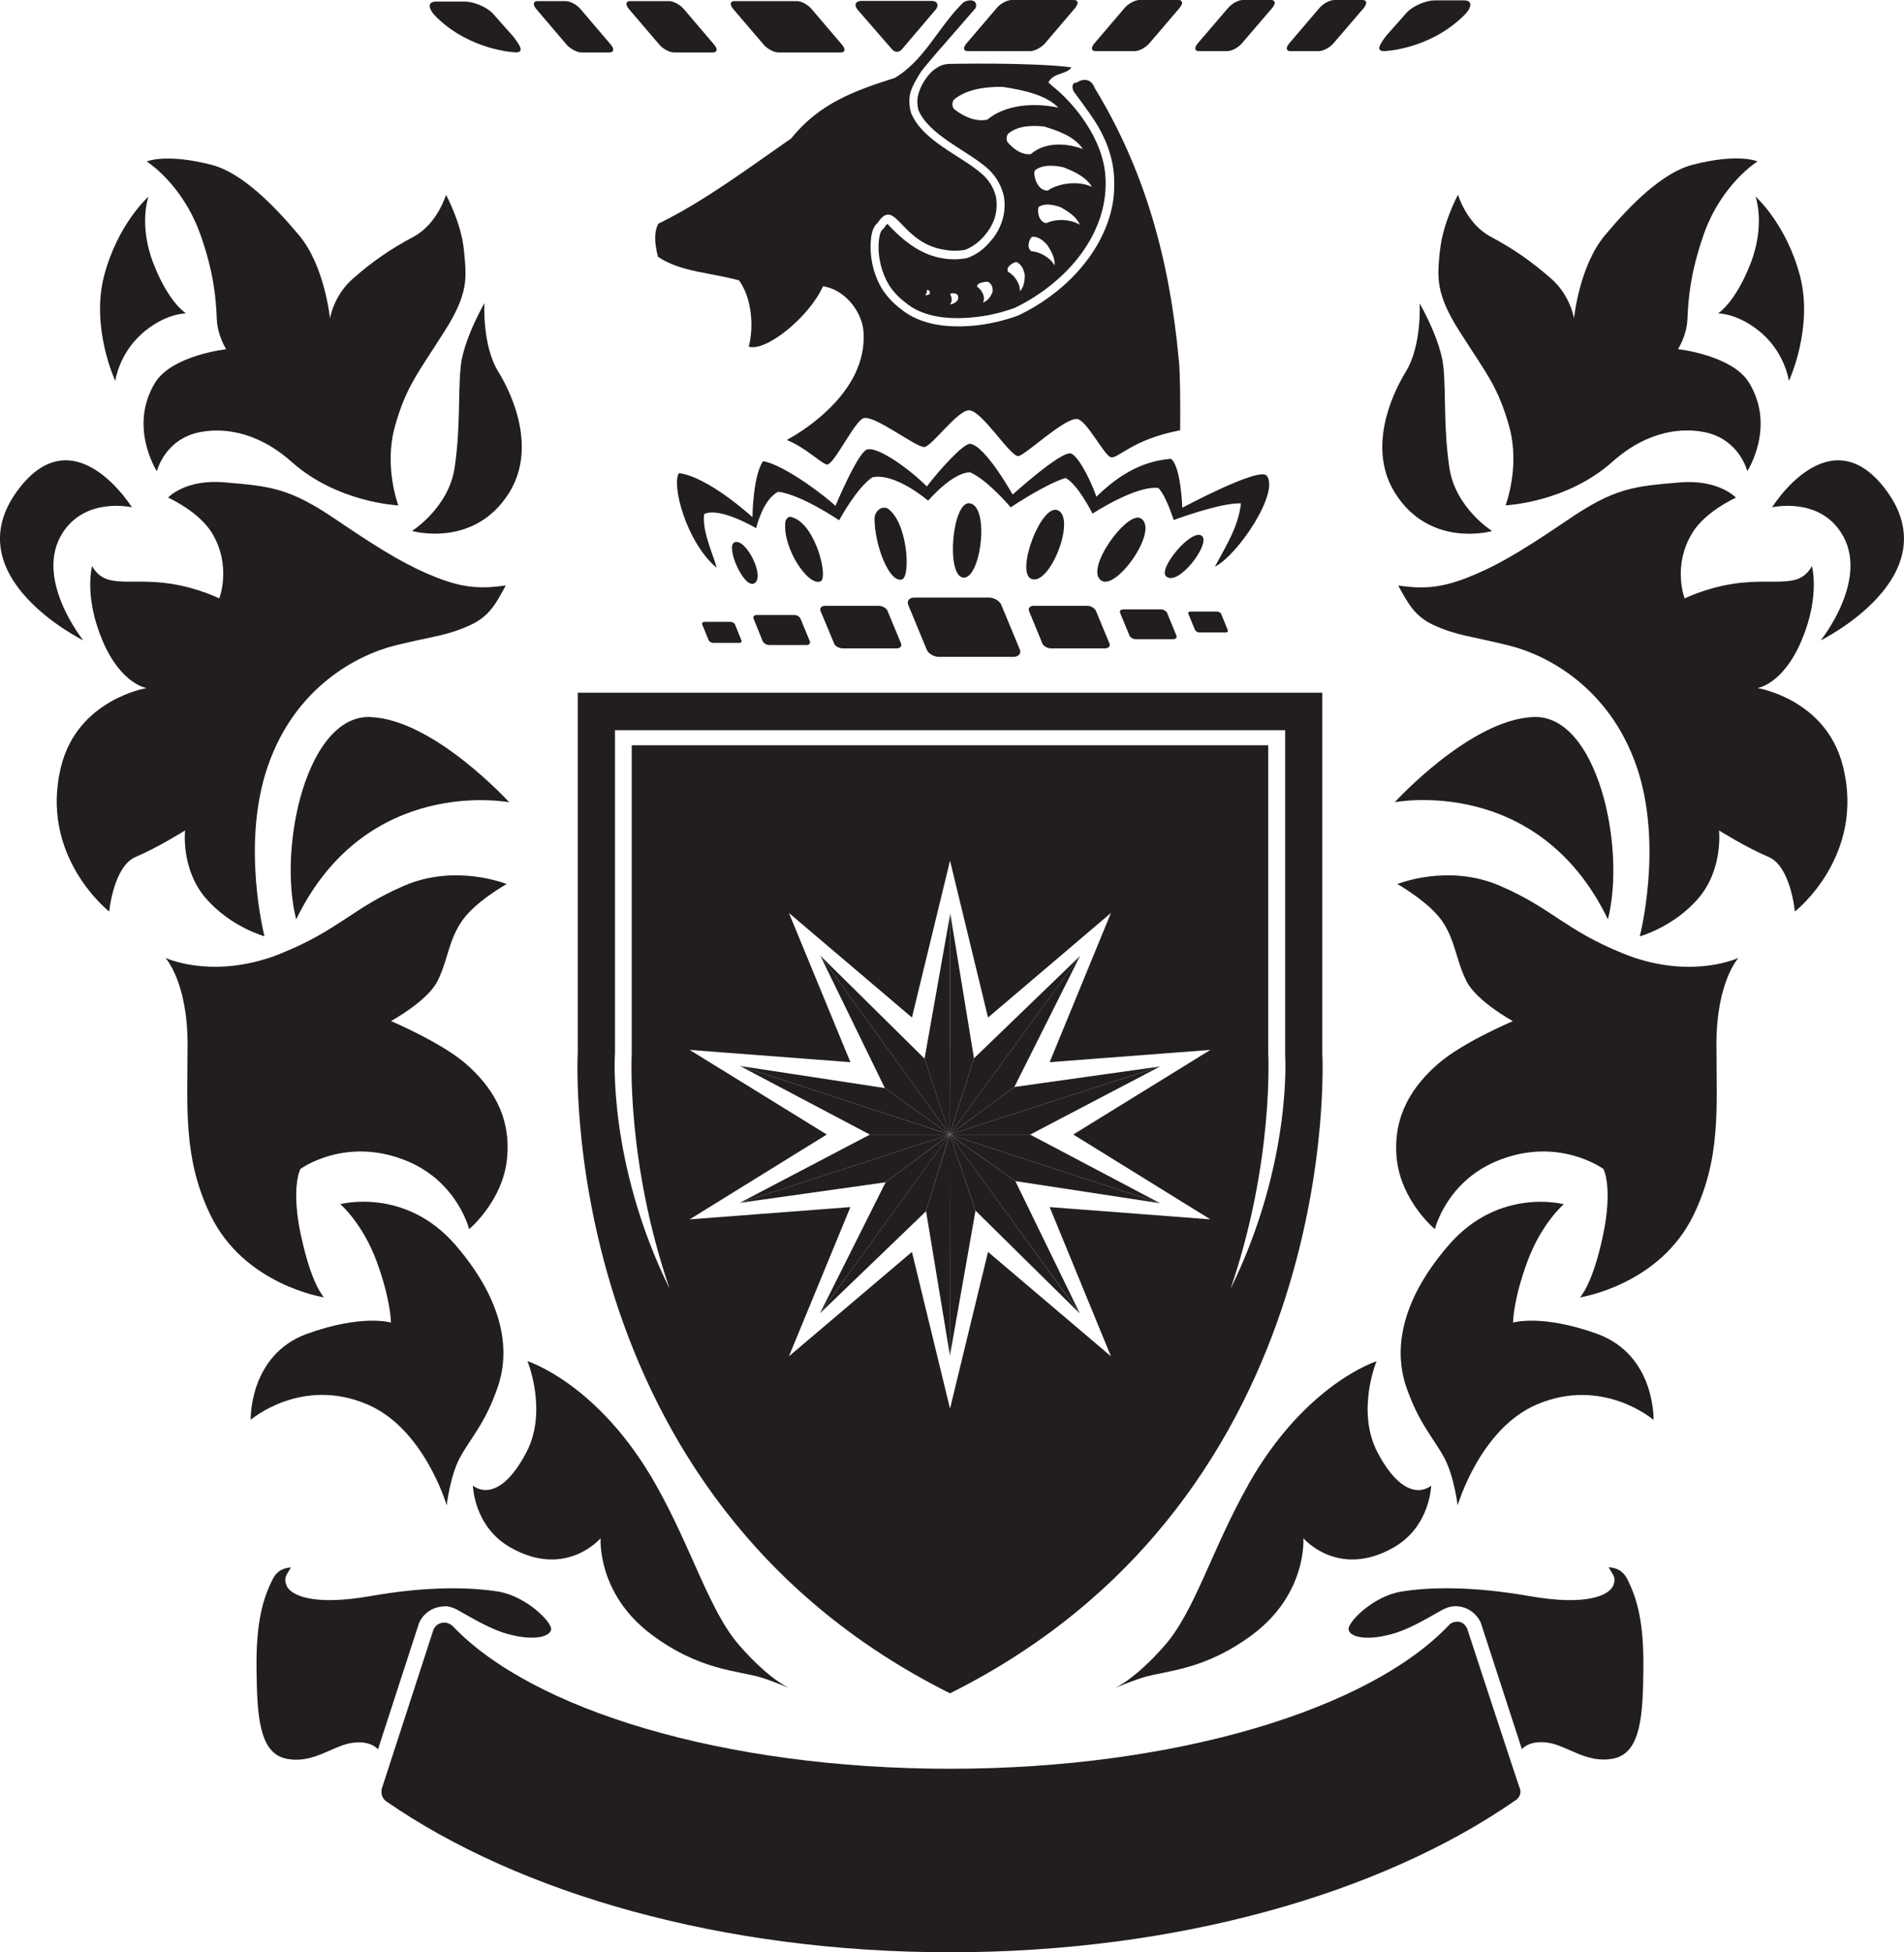 <?xml version="1.0" encoding="UTF-8"?> <svg xmlns="http://www.w3.org/2000/svg" id="Layer_2" data-name="Layer 2" viewBox="0 0 226.47 232.12"><defs><style> .cls-1 { fill: #221e1f; stroke-width: 0px; } </style></defs><g id="P_Black" data-name="P Black"><g id="Crest"><path class="cls-1" d="M56.25,176.64s.1,4.87,4.45,7.34c6.6,3.78,10.74-1.09,10.74-1.09,0,0-.47,6.56,6.02,11.43,5.78,4.33,10.29,4.28,13.11,5.14,1.71.55,3.36,1.28,3.36,1.28,0,0-2.41-1-5.99-5.11-3.58-4.09-5.62-11.48-9.94-19.12-6.79-12.02-15.26-14.67-15.26-14.67,0,0,2.44,5.93-.13,10.84-3.48,6.6-6.36,3.95-6.36,3.95"></path><path class="cls-1" d="M35.81,146.98c-1.25-5.85-.08-7.99-.08-7.99,0,0,5.44-4.01,12.8-.9,5.91,2.51,7.27,8.05,7.27,8.05,0,0,4.07-3.37,4.52-8.51.47-5.13-2.01-8.61-4.92-11.16-2.93-2.54-8.9-5.07-8.9-5.07,0,0,4.31-2.33,5.53-4.74.49-.95.78-1.88,1.07-2.82.44-1.44.84-2.86,1.8-4.27,1.54-2.32,5.36-4.46,5.36-4.46,0,0-6.04-2.46-12.19.2-6.17,2.66-7.72,5.25-14.6,8.03-.45.19-.88.35-1.3.5h-.02c-7.36,2.46-12.47.05-12.47.05,0,0,2.63,2.82,2.63,10.29s-.56,13.48,2.71,20.26c4.05,8.39,13.52,9.81,13.52,9.81,0,0-1.47-1.42-2.72-7.28"></path><path class="cls-1" d="M43.72,166.99c6.76,2.9,9.41,11.99,9.41,11.99,0,0,.4-3.47,1.56-5.64,1.3-2.41,3.05-4.1,4.54-8.5,1.38-4.09.92-9.89-5.06-16.82-6-6.92-13.69-4.85-13.69-4.85,0,0,2.65,2.26,4.34,6.86,1.68,4.6,1.68,7.22,1.68,7.22,0,0-3.37-1.04-10,1.34-6.91,2.53-6.68,10.22-6.68,10.22,0,0,6.03-5.2,13.9-1.82"></path><path class="cls-1" d="M23.85,27.91c1.59,4.54,1.83,7.52,1.94,10.05.07,1.94,1.11,3.56,1.11,3.56,0,0-6.42.72-8.44,3.96-3.23,5.27.2,10.55.2,10.55,0,0,.92-3.86,5.18-4.66,2.35-.45,6.51-.32,10.85,3.55,5.48,4.88,12.69,5.17,12.69,5.17,0,0-1.74-4.56-.42-9.33,1.31-4.76,2.76-6.39,5.79-11.18,3.06-4.74,2.74-6.58,2.43-9.83-.29-3.2-2.13-6.59-2.13-6.59,0,0-1.01,3.44-3.83,4.97-2.85,1.53-4.89,2.94-7.21,4.97-2.34,2.02-2.76,4.76-2.76,4.76,0,0-.61-6.19-3.64-9.84-3.05-3.64-6.85-7.49-10.44-8.42-5.49-1.41-7.72-.4-7.72-.4,0,0,4.25,2.64,6.39,8.71"></path><path class="cls-1" d="M57.61,36.06s-2.52,4.35-2.82,7.59c-.32,3.25,0,7.2-.72,11.97-.71,4.77-5.07,7.51-5.07,7.51,0,0,7.42,2.12,11.57-4.56,3.16-5.09.62-11.26-1.32-14.41-1.92-3.15-1.63-8.1-1.63-8.1"></path><path class="cls-1" d="M16.85,39.69c2.8-2.47,5.28-2.43,5.28-2.43,0,0-2.04-1.21-3.86-5.88-1.83-4.66-.61-8-.61-8,0,0-3.66,3.23-5.28,9.42-1.61,6.19,1.33,12.49,1.33,12.49,0,0,.41-3.16,3.15-5.6"></path><path class="cls-1" d="M7.47,63.32c2.77-4.28,8.22-3,8.22-3,0,0-6.81-11-13.5-2.14-7.8,10.34,7.72,17.96,7.72,17.96,0,0-5.97-7.39-2.44-12.82"></path><path class="cls-1" d="M44.1,85.25c-7.61-.33-11.07,15.46-8.87,24.06,8.36-17.24,25.34-13.92,25.34-13.92,0,0-8.95-9.82-16.46-10.13"></path><path class="cls-1" d="M24.45,106.76c2.96,3.46,7.01,4.56,7.01,4.56,0,0-2.84-10.97.42-20.29,3.24-9.34,10.63-13.19,15.21-14.31,4.56-1.12,6.09-1.12,8.92-2.43,2.2-1.04,2.99-2.53,4.15-4.68-2.93.41-4.97.31-8.11-.9-3.15-1.22-6.07-2.85-11.87-6.79-5.78-3.96-8.02-4.1-13.49-4.57-4.67-.41-6.7,1.81-6.7,1.81,0,0,3.59,1.6,5.19,4.16,2.43,3.96.9,7.83.9,7.83,0,0-2.44-1.22-5.68-1.73-3.25-.51-5.18-.06-7.11-.41-1.72-.29-2.33-1.72-2.33-1.72,0,0-1.01,3.55,1.22,8.85,2.22,5.26,5.27,5.67,5.27,5.67,0,0-8.13,1.3-10.16,9.23-2.73,10.75,5.7,17.34,5.7,17.34,0,0,.51-5.38,3.14-6.49s5.88-3.15,5.88-3.15c0,0-.51,4.56,2.43,8.02"></path><path class="cls-1" d="M73.15,125.38v-38.56h79.71v38.56s.88,12.86-6.49,27.85c5.18-15.13,4.48-27.98,4.48-27.98v-36.64h-75.71v36.64s-.69,12.85,4.51,27.98c-7.39-14.99-6.51-27.85-6.51-27.85M143.97,144.98l-19.12-1.46,7.29,17.74-14.62-12.41-4.52,18.63-4.53-18.63-14.63,12.41,7.31-17.74-19.12,1.46,16.31-10.09-16.31-10.06,19.12,1.46-7.31-17.74,14.63,12.43,4.53-18.65,4.52,18.65,14.62-12.43-7.29,17.74,19.12-1.46-16.31,10.06,16.31,10.09ZM68.72,125.17s-2.94,52.61,44.28,76.16c47.22-23.55,44.28-76.16,44.28-76.16v-42.81h-88.56v42.81Z"></path><path class="cls-1" d="M52.84,190.97c.56,0,1.03.16,1.52.41,1.4.76,4.07,2.47,6.51,3.02,2.83.68,4.52.16,4.68-.63.19-.82-2.89-3.96-6.25-4.53-3.38-.54-8.44-.67-15.31.54-6.88,1.2-9.41-.15-9.88-1.21-.48-1.07.11-1.44.49-2.21-.96.07-1.67.46-2.12,1.32-1.24,2.4-2.03,5.27-1.97,10.76.07,5.49.29,9.94,3.48,10.65,3.19.7,5.53-1.51,7.83-1.86,2.29-.36,3.14.76,3.14.76l4.88-15.01c.5-1.16,1.67-1.98,3.02-1.98"></path><path class="cls-1" d="M191.35,186.35c.38.78.98,1.15.51,2.22-.49,1.06-3.02,2.41-9.89,1.21-6.88-1.21-11.96-1.09-15.32-.54-3.37.56-6.44,3.71-6.24,4.53.16.8,1.85,1.32,4.68.63,2.44-.54,5.1-2.26,6.51-3.02.49-.24.96-.41,1.51-.41,1.36,0,2.52.83,3.03,1.99l4.88,15.01s.85-1.12,3.15-.76c2.29.35,4.64,2.56,7.82,1.86,3.19-.72,3.43-5.16,3.48-10.65.07-5.5-.73-8.36-1.96-10.76-.46-.85-1.15-1.24-2.13-1.32"></path><path class="cls-1" d="M174.54,193.69c-.24-.51-.61-.88-1.17-.88-.37,0-.7.1-.95.33-9.42,10.04-32.48,17.16-59.42,17.16s-49.74-7.02-59.18-16.99c-.29-.24-.62-.39-.98-.39-.57,0-1.07.34-1.28.83l-6.12,18.83c-.06.15-.07.3-.07.47,0,.48.23.89.58,1.13,15.85,10.96,40.01,17.94,67.05,17.94s51.24-6.99,67.13-17.98c.41-.23.72-.61.72-1.1,0-.17-.03-.34-.11-.49-.03,0-6.21-18.85-6.21-18.85"></path><path class="cls-1" d="M134.95,6.08c.54,0,1.31-.41,1.76-.93l3.59-4.2c.46-.54.38-.95-.13-.95h-4.64c-.52,0-1.31.42-1.77.95l-3.58,4.2c-.45.52-.39.93.13.93h4.64,0Z"></path><path class="cls-1" d="M115.11,6.08h7.42c.53,0,1.31-.41,1.77-.93l3.58-4.2c.44-.54.39-.95-.14-.95h-7.41c-.53,0-1.34.42-1.77.95l-3.59,4.2c-.46.52-.39.93.14.93"></path><path class="cls-1" d="M67.37,5.29c.46.51,1.26.95,1.78.95h3.35c.51,0,.6-.43.14-.95l-3.59-4.21c-.44-.52-1.23-.95-1.76-.95h-3.36c-.51,0-.59.43-.14.95l3.59,4.21h-.01Z"></path><path class="cls-1" d="M78.4,5.29c.43.51,1.24.95,1.77.95h4.61c.55,0,.61-.43.15-.95l-3.59-4.21c-.44-.52-1.24-.95-1.75-.95h-4.64c-.53,0-.59.43-.14.95l3.6,4.21h0Z"></path><path class="cls-1" d="M61.35,6.23c1.04,0,.5-.83-.26-1.84l-2.51-2.83c-.76-.76-2.24-1.37-3.28-1.37h-3.43c-1.03,0-1.01.8.04,1.85,4.11,4.02,9.44,4.19,9.44,4.19"></path><path class="cls-1" d="M145.96,6.08c.53,0,1.32-.41,1.76-.93l3.6-4.2c.45-.54.39-.95-.14-.95h-3.36c-.52,0-1.3.42-1.75.95l-3.6,4.2c-.44.52-.39.93.14.93h3.36-.01Z"></path><path class="cls-1" d="M156.87,6.08c.51,0,1.3-.41,1.74-.93l3.6-4.2c.43-.54.39-.95-.15-.95h-3.35c-.53,0-1.33.42-1.77.95l-3.59,4.2c-.44.52-.39.93.14.93h3.38,0Z"></path><path class="cls-1" d="M164.65,6.08s5.31-.16,9.44-4.2c1.05-1.03,1.08-1.84.02-1.84h-3.43c-1.05,0-2.52.62-3.29,1.38l-2.49,2.81c-.76,1.01-1.32,1.85-.26,1.85"></path><path class="cls-1" d="M90.81,5.29c.44.51,1.24.95,1.78.95h7.42c.53,0,.58-.43.12-.95l-3.59-4.21c-.44-.52-1.22-.95-1.76-.95h-7.42c-.53,0-.59.43-.14.95l3.6,4.21h0Z"></path><path class="cls-1" d="M106,5.74c.37.56,1,.56,1.38,0l3.95-4.64c.37-.54.15-.99-.52-.99h-8.36c-.67,0-.88.46-.5.98l4.05,4.66h0Z"></path><path class="cls-1" d="M106.28,9.31c-4.55,1.46-8.8,2.94-12.16,7.14-5.19,3.6-10.35,7.48-15.82,10.15-.62,1.21-.34,2.72-.04,3.93,2.72,1.83,6.33,1.88,9.65,2.81,1.51,2.12,1.78,5.46,1.15,7.88,2.1.62,7.22-3.58,8.83-7.18,2.42.32,4.51,2.76,4.8,5.19.19,1.98-.27,3.77-1.05,5.35-2.43,4.86-8.06,7.73-8.06,7.73,2.28.93,3.97,2.69,4.74,2.92.81.22,3.36-5.28,4.43-5.52,1.36-.32,6.13,3.44,7.17,3.44.87,0,4.01-4.45,5.37-4.37,1.53.1,4.73,5.3,5.78,5.45.71.08,5.51-4.58,7.05-4.41,1.11.12,3.15,4.21,3.97,4.53.86.3,2.47-2.09,8.28-3.19,0,0,.05-3.78-.05-6.58-.02-.77-.06-1.47-.13-2-1.1-11.81-4.05-22.43-10.01-32.16-.3-.9-1.19-1.22-2.09-.61-.58,0-.62.51-.39,1.06,0,0,2.05,2.7,2.88,4.1,1.22,2.1,2.01,4.44,1.95,7,.01.91-.08,1.79-.27,2.68-1.22,5.7-5.94,10.41-11.17,12.87-1.4.51-2.97.91-4.56,1.12-3.29.41-6.94.17-9.47-1.97-.83-.63-1.52-1.38-2.09-2.23-1.01-1.62-1.56-3.77-1.39-5.81.04-.7.22-1.66.79-2.11l.14-.2c2.04-2.8,2.66,2.54,7.74,3.36.81.16,1.68.18,2.55.02.81-.31,1.56-.85,2.19-1.56.72-.79,1.22-1.7,1.43-2.64.15-.66.16-1.33.07-1.99-.27-1.19-.9-2.17-1.81-2.93-2.64-2.22-6.92-3.83-8.31-7.14-.26-.95-.28-1.74-.05-2.53.24-.79.77-1.65,1.28-2.46.13-.2,2.36-2.83,2.39-2.83l4.07-4.68c.32-1.23-1.19-.93-1.5-.63-3.06,3.01-4.61,6.93-8.25,9.02"></path><path class="cls-1" d="M125.91,12.8c-3.01-.63-6.34-.35-8.48,1.43-1.51.29-2.88-.44-3.92-1.24-.31-.29-.31-.91.02-1.2,1.5-1.19,3.64-1.49,5.74-1.46,2.56.39,5.14.96,6.63,2.48M128.8,17.72c-2.13-.78-4.55-.81-6.2.61-1.11.11-2.05-.63-2.74-1.4-.2-.28-.16-.81.08-1.06,1.17-.92,2.73-.99,4.25-.83,1.8.54,3.64,1.23,4.61,2.68M129.87,22.21c-1.58-.74-3.93-.46-5.25.45-.85.01-1.4-.78-1.56-1.73-.09-.46-.04-.6.17-.78.93-.58,2.12-.51,3.26-.26,1.34.52,2.71,1.17,3.38,2.32M124.45,26.52c-.63-.07-.96-.73-.98-1.45,0-.36.05-.46.2-.55.76-.36,1.64-.18,2.49.12.96.54,1.9,1.15,2.28,2.09-1.11-.71-2.89-.73-3.98-.2M122.66,29.86c-.42-.3-.39-.9-.13-1.42.13-.24.22-.3.38-.3.68.04,1.24.51,1.7,1.05.49.76.91,1.58.82,2.37-.5-.94-1.77-1.64-2.77-1.69M121.3,34.64c.08-.87-.61-1.9-1.41-2.34-.2-.4.15-.78.67-1.04.24-.1.33-.12.47-.05.53.34.76.9.86,1.48,0,.71-.1,1.44-.59,1.95M116.91,35.98c.33-.57-.02-1.42-.69-1.9-.05-.3.39-.49.96-.57.26-.03.37,0,.47.07.41.34.46.76.4,1.18-.22.49-.51.98-1.14,1.22M113.86,35.76c-.23.21-.48.42-.88.42.29-.24.29-.77.04-1.18.04-.17.32-.17.62-.09.15.04.2.07.24.15.15.27.1.5-.02.71M110.5,35.01c-.14.07-.3.12-.49.05.19-.07.26-.32.22-.54.05-.09.19-.04.31.05.12.26.05.36-.04.43M127.46,8.01c-4.84-.63-14.67-.41-14.67-.41-.62.07-.98.19-1.5.56-.41.26-.6.5-.9.84-.62.76-.99,1.58-1.16,2.21-.16.59-.16,1.19.02,1.9,1.23,2.9,5.61,4.72,8.01,6.74,1.07.88,1.83,2.09,2.15,3.5.12.78.12,1.61-.07,2.4-.26,1.11-.81,2.19-1.67,3.09-.72.85-1.61,1.47-2.6,1.83-1.09.22-2.07.2-3.02.03-2.62-.44-4.71-2.15-6.51-4.09-.22.23-.32.39-.43.55l-.15.14c-.29.2-.41,1.08-.43,1.39-.17,1.85.35,3.8,1.23,5.23.5.77,1.13,1.44,1.87,2,2.19,1.89,5.51,2.15,8.75,1.74,1.5-.18,2.96-.57,4.29-1.04,5.02-2.4,9.46-6.87,10.57-12.19.17-.82.27-1.65.27-2.46.05-2.33-.67-4.49-1.82-6.47-.86-1.45-1.75-2.65-3.16-4.07-.68-.69-1.33-1.13-1.83-1.63.63-1.21,2.15-.9,2.75-1.8"></path><path class="cls-1" d="M194.34,113.84h-.03c-.43-.15-.85-.31-1.31-.5-6.87-2.78-8.44-5.38-14.61-8.03-6.15-2.66-12.18-.2-12.18-.2,0,0,3.81,2.15,5.36,4.46.96,1.41,1.34,2.83,1.79,4.27.28.93.59,1.87,1.07,2.82,1.22,2.41,5.52,4.75,5.52,4.75,0,0-5.97,2.52-8.88,5.06-2.92,2.54-5.41,6.03-4.95,11.16.47,5.14,4.55,8.51,4.55,8.51,0,0,1.35-5.55,7.26-8.05,7.35-3.11,12.79.9,12.79.9,0,0,1.17,2.14-.07,7.98-1.25,5.86-2.73,7.29-2.73,7.29,0,0,9.48-1.43,13.53-9.82,3.28-6.78,2.71-12.78,2.71-20.26s2.62-10.29,2.62-10.29c0,0-5.12,2.42-12.46-.05"></path><path class="cls-1" d="M148.49,176.51c-4.33,7.64-6.36,15.04-9.95,19.12-3.58,4.11-6,5.11-6,5.11,0,0,1.66-.73,3.37-1.28,2.82-.87,7.32-.82,13.11-5.14,6.49-4.88,6.01-11.43,6.01-11.43,0,0,4.14,4.87,10.75,1.09,4.34-2.48,4.45-7.34,4.45-7.34,0,0-2.89,2.65-6.38-3.95-2.58-4.92-.12-10.84-.12-10.84,0,0-8.46,2.65-15.26,14.67"></path><path class="cls-1" d="M189.98,158.59c-6.63-2.38-10.01-1.34-10.01-1.34,0,0,0-2.63,1.69-7.22,1.69-4.6,4.34-6.85,4.34-6.85,0,0-7.69-2.07-13.68,4.85-5.99,6.92-6.45,12.73-5.07,16.82,1.5,4.39,3.25,6.09,4.55,8.5,1.16,2.17,1.58,5.64,1.58,5.64,0,0,2.64-9.09,9.39-11.99,7.88-3.38,13.91,1.82,13.91,1.82,0,0,.24-7.69-6.69-10.22"></path><path class="cls-1" d="M208.81,23.37s1.22,3.34-.61,8.01c-1.83,4.66-3.85,5.88-3.85,5.88,0,0,2.47-.04,5.28,2.43,2.73,2.44,3.15,5.61,3.15,5.61,0,0,2.94-6.3,1.32-12.5-1.63-6.19-5.28-9.42-5.28-9.42"></path><path class="cls-1" d="M177.48,63.14s-4.37-2.74-5.08-7.51c-.71-4.77-.4-8.71-.71-11.97-.31-3.25-2.83-7.59-2.83-7.59,0,0,.28,4.95-1.63,8.1-1.94,3.15-4.48,9.32-1.32,14.41,4.16,6.68,11.57,4.56,11.57,4.56"></path><path class="cls-1" d="M171.27,29.74c-.3,3.25-.6,5.09,2.44,9.83,3.05,4.79,4.49,6.41,5.81,11.18,1.32,4.76-.44,9.33-.44,9.33,0,0,7.22-.29,12.7-5.17,4.35-3.88,8.5-4,10.85-3.55,4.27.8,5.2,4.66,5.2,4.66,0,0,3.44-5.28.19-10.55-2.01-3.24-8.43-3.96-8.43-3.96,0,0,1.05-1.62,1.12-3.56.11-2.52.35-5.5,1.93-10.05,2.13-6.07,6.41-8.71,6.41-8.71,0,0-2.25-1.02-7.72.4-3.61.93-7.42,4.78-10.46,8.42-3.04,3.65-3.65,9.84-3.65,9.84,0,0-.42-2.73-2.76-4.76s-4.35-3.45-7.19-4.97c-2.84-1.53-3.85-4.97-3.85-4.97,0,0-1.82,3.39-2.13,6.59"></path><path class="cls-1" d="M224.27,58.18c-6.7-8.86-13.49,2.14-13.49,2.14,0,0,5.45-1.28,8.2,3,3.54,5.44-2.42,12.82-2.42,12.82,0,0,15.52-7.62,7.71-17.96"></path><path class="cls-1" d="M209.03,81.81s3.05-.41,5.26-5.67c2.24-5.3,1.22-8.85,1.22-8.85,0,0-.59,1.43-2.32,1.72-1.93.35-3.86-.09-7.1.41-3.26.51-5.71,1.73-5.71,1.73,0,0-1.51-3.86.93-7.82,1.58-2.56,5.17-4.16,5.17-4.16,0,0-2.04-2.21-6.7-1.81-5.46.47-7.71.61-13.48,4.57-5.78,3.93-8.72,5.57-11.88,6.79-3.15,1.21-5.17,1.31-8.11.9,1.18,2.15,1.96,3.64,4.17,4.68,2.85,1.3,4.37,1.3,8.92,2.43,4.58,1.11,11.97,4.97,15.23,14.31,3.26,9.32.41,20.29.41,20.29,0,0,4.05-1.1,7-4.56,2.94-3.46,2.43-8.03,2.43-8.03,0,0,3.25,2.04,5.9,3.15,2.63,1.12,3.12,6.49,3.12,6.49,0,0,8.45-6.58,5.7-17.34-2.01-7.93-10.13-9.23-10.13-9.23"></path><path class="cls-1" d="M191.25,109.31c2.19-8.59-1.27-24.39-8.87-24.06-7.53.31-16.48,10.13-16.48,10.13,0,0,17-3.32,25.35,13.92"></path><path class="cls-1" d="M130.42,59.07h0c-.96-2.7-2.43-5.12-3.12-5.17-1.34-.09-6.85,4.9-6.85,4.9,0,0-3.28-5.86-5.07-6.03-.76-.07-3.63,3.08-5.14,5.07-1.8-1.84-5.66-4.72-7.07-4.41-.84.18-2.63,3.98-3.8,6.72-.99-.99-6.07-4.9-8.61-5.32-1.22,1.8-1.26,6.66-1.26,6.66,0,0-5.17-4.76-8.73-5.24-.92,1.2.73,8.04,4.45,11.25-.12-.97-1.78-4.27-1.46-6.38,1.83-.9,6.18,1.68,6.18,1.68,0,0,.79-3.44,2.63-4.33,2.72.32,7.24,3.39,7.24,3.39,0,0,2.12-3.92,3.96-5.11,2.73-.58,6.63,2.78,6.63,2.78,0,0,2.88-3.39,5-3.37,2.1.93,4.82,4.16,4.82,4.16,0,0,4.07-2.74,6.52-3.49,1.47.74,3.21,4.24,3.21,4.24,0,0,5.13-3.37,7.83-3.05.92.9,1.82,3.81,1.82,3.81,0,0,5.6-2.09,8.01-1.98-.36,2.96-1.86,5.14-3.1,7.53,2.83-1.47,7.73-8.91,6.15-10.83-.88-1.08-10.03,3.82-10.03,3.82,0,0-.15-4.9-1.35-5.82-3.63.29-6.39,2.1-8.85,4.49"></path><path class="cls-1" d="M115.34,59.84c-2.06-.31-2.85,8.53-.8,8.83,2.11.32,3.24-8.46.8-8.83"></path><path class="cls-1" d="M122.67,68.83c2.22.89,5.38-7.28,3.12-8.17-1.96-.77-5.02,7.36-3.12,8.17"></path><path class="cls-1" d="M107.27,68.9c1.1-.28.68-6.95-1.74-8.47-.9-.32-1.51.59-1.51,1.18-.02,3.04,1.69,7.7,3.25,7.29"></path><path class="cls-1" d="M131.01,69.04c1.82,1.16,6.92-6.07,4.68-7.41-1.59-.98-6.78,6.1-4.68,7.41"></path><path class="cls-1" d="M94.32,61.54c-.59-.31-.91.28-.91.59-.32,3.01,2.69,7.61,4.19,6.99.95-.4-.55-6.65-3.27-7.58"></path><path class="cls-1" d="M138.74,68.56c1.47,1.13,5.18-3.82,4.27-4.79-1.1-1.19-5.42,3.92-4.27,4.79"></path><path class="cls-1" d="M87.35,64.49c-1.07.5,1.13,5.53,2.36,4.87,1.38-.74-1.04-5.49-2.36-4.87"></path><path class="cls-1" d="M108.02,71.9l2.21,5.34c.18.46.84.86,1.44.86h8.87c.61,0,.95-.4.77-.86l-2.22-5.34c-.2-.46-.85-.85-1.44-.85h-8.88c-.61,0-.93.39-.74.85"></path><path class="cls-1" d="M129.33,72.03h-6.39c-.44,0-.68.28-.54.63l1.58,3.84c.14.34.61.59,1.05.59h6.4c.42,0,.67-.26.53-.59l-1.59-3.84c-.14-.34-.59-.63-1.05-.63"></path><path class="cls-1" d="M138.09,72.45h-4.48c-.31,0-.48.2-.38.42l1.12,2.71c.1.22.42.42.73.42h4.47c.3,0,.47-.2.38-.42l-1.11-2.71c-.09-.22-.44-.42-.73-.42"></path><path class="cls-1" d="M141.36,73.01l.78,1.89c.08.15.31.3.51.3h3.13c.21,0,.32-.15.25-.3l-.77-1.89c-.07-.17-.3-.3-.52-.3h-3.12c-.22,0-.34.12-.27.3"></path><path class="cls-1" d="M97.61,72.66l1.6,3.84c.13.34.59.59,1.04.59h6.38c.44,0,.67-.26.54-.59l-1.59-3.84c-.12-.34-.61-.63-1.04-.63h-6.39c-.45,0-.68.28-.55.63"></path><path class="cls-1" d="M89.63,73.55l1.1,2.71c.12.23.43.43.74.43h4.49c.29,0,.45-.2.37-.43l-1.12-2.71c-.1-.24-.43-.43-.74-.43h-4.45c-.31,0-.48.19-.39.43"></path><path class="cls-1" d="M83.8,73.94c-.22,0-.34.14-.28.3l.78,1.9c.07.15.3.29.51.29h3.13c.2,0,.34-.15.25-.29l-.77-1.9c-.07-.17-.3-.3-.52-.3h-3.12.02Z"></path><polygon class="cls-1" points="112.96 134.9 115.85 125.83 113.03 108.62 112.96 134.9"></polygon><polygon class="cls-1" points="109.97 125.87 112.95 134.9 113.03 108.61 109.97 125.87"></polygon><polygon class="cls-1" points="110.15 144.01 112.99 161.18 112.96 134.9 110.15 144.01"></polygon><polygon class="cls-1" points="112.99 161.18 116.03 143.95 112.96 134.9 112.99 161.18"></polygon><polygon class="cls-1" points="109.97 125.87 97.57 113.62 112.96 134.9 109.97 125.87"></polygon><polygon class="cls-1" points="97.57 113.62 105.25 129.37 112.96 134.9 97.57 113.62"></polygon><polygon class="cls-1" points="116.03 143.94 128.43 156.17 112.96 134.9 116.03 143.94"></polygon><polygon class="cls-1" points="128.44 156.17 120.77 140.43 112.95 134.9 128.44 156.17"></polygon><polygon class="cls-1" points="105.25 129.37 88.01 126.74 112.96 134.9 105.25 129.37"></polygon><polygon class="cls-1" points="88.01 126.74 103.47 134.9 112.95 134.9 88.01 126.74"></polygon><polygon class="cls-1" points="120.77 140.43 137.99 143.06 112.96 134.9 120.77 140.43"></polygon><polygon class="cls-1" points="137.99 143.06 122.53 134.9 112.96 134.9 137.99 143.06"></polygon><polygon class="cls-1" points="103.47 134.9 88 143.01 112.96 134.9 103.47 134.9"></polygon><polygon class="cls-1" points="88 143.01 105.34 140.57 112.95 134.9 88 143.01"></polygon><polygon class="cls-1" points="112.96 134.9 122.53 134.9 137.99 126.8 112.96 134.9"></polygon><polygon class="cls-1" points="137.99 126.8 120.65 129.24 112.96 134.9 137.99 126.8"></polygon><polygon class="cls-1" points="105.34 140.57 97.53 156.15 112.96 134.9 105.34 140.57"></polygon><polygon class="cls-1" points="97.53 156.15 110.15 144.01 112.95 134.9 97.53 156.15"></polygon><polygon class="cls-1" points="120.65 129.24 128.47 113.65 112.96 134.9 120.65 129.24"></polygon><polygon class="cls-1" points="128.47 113.66 115.85 125.83 112.96 134.9 128.47 113.66"></polygon></g></g></svg> 